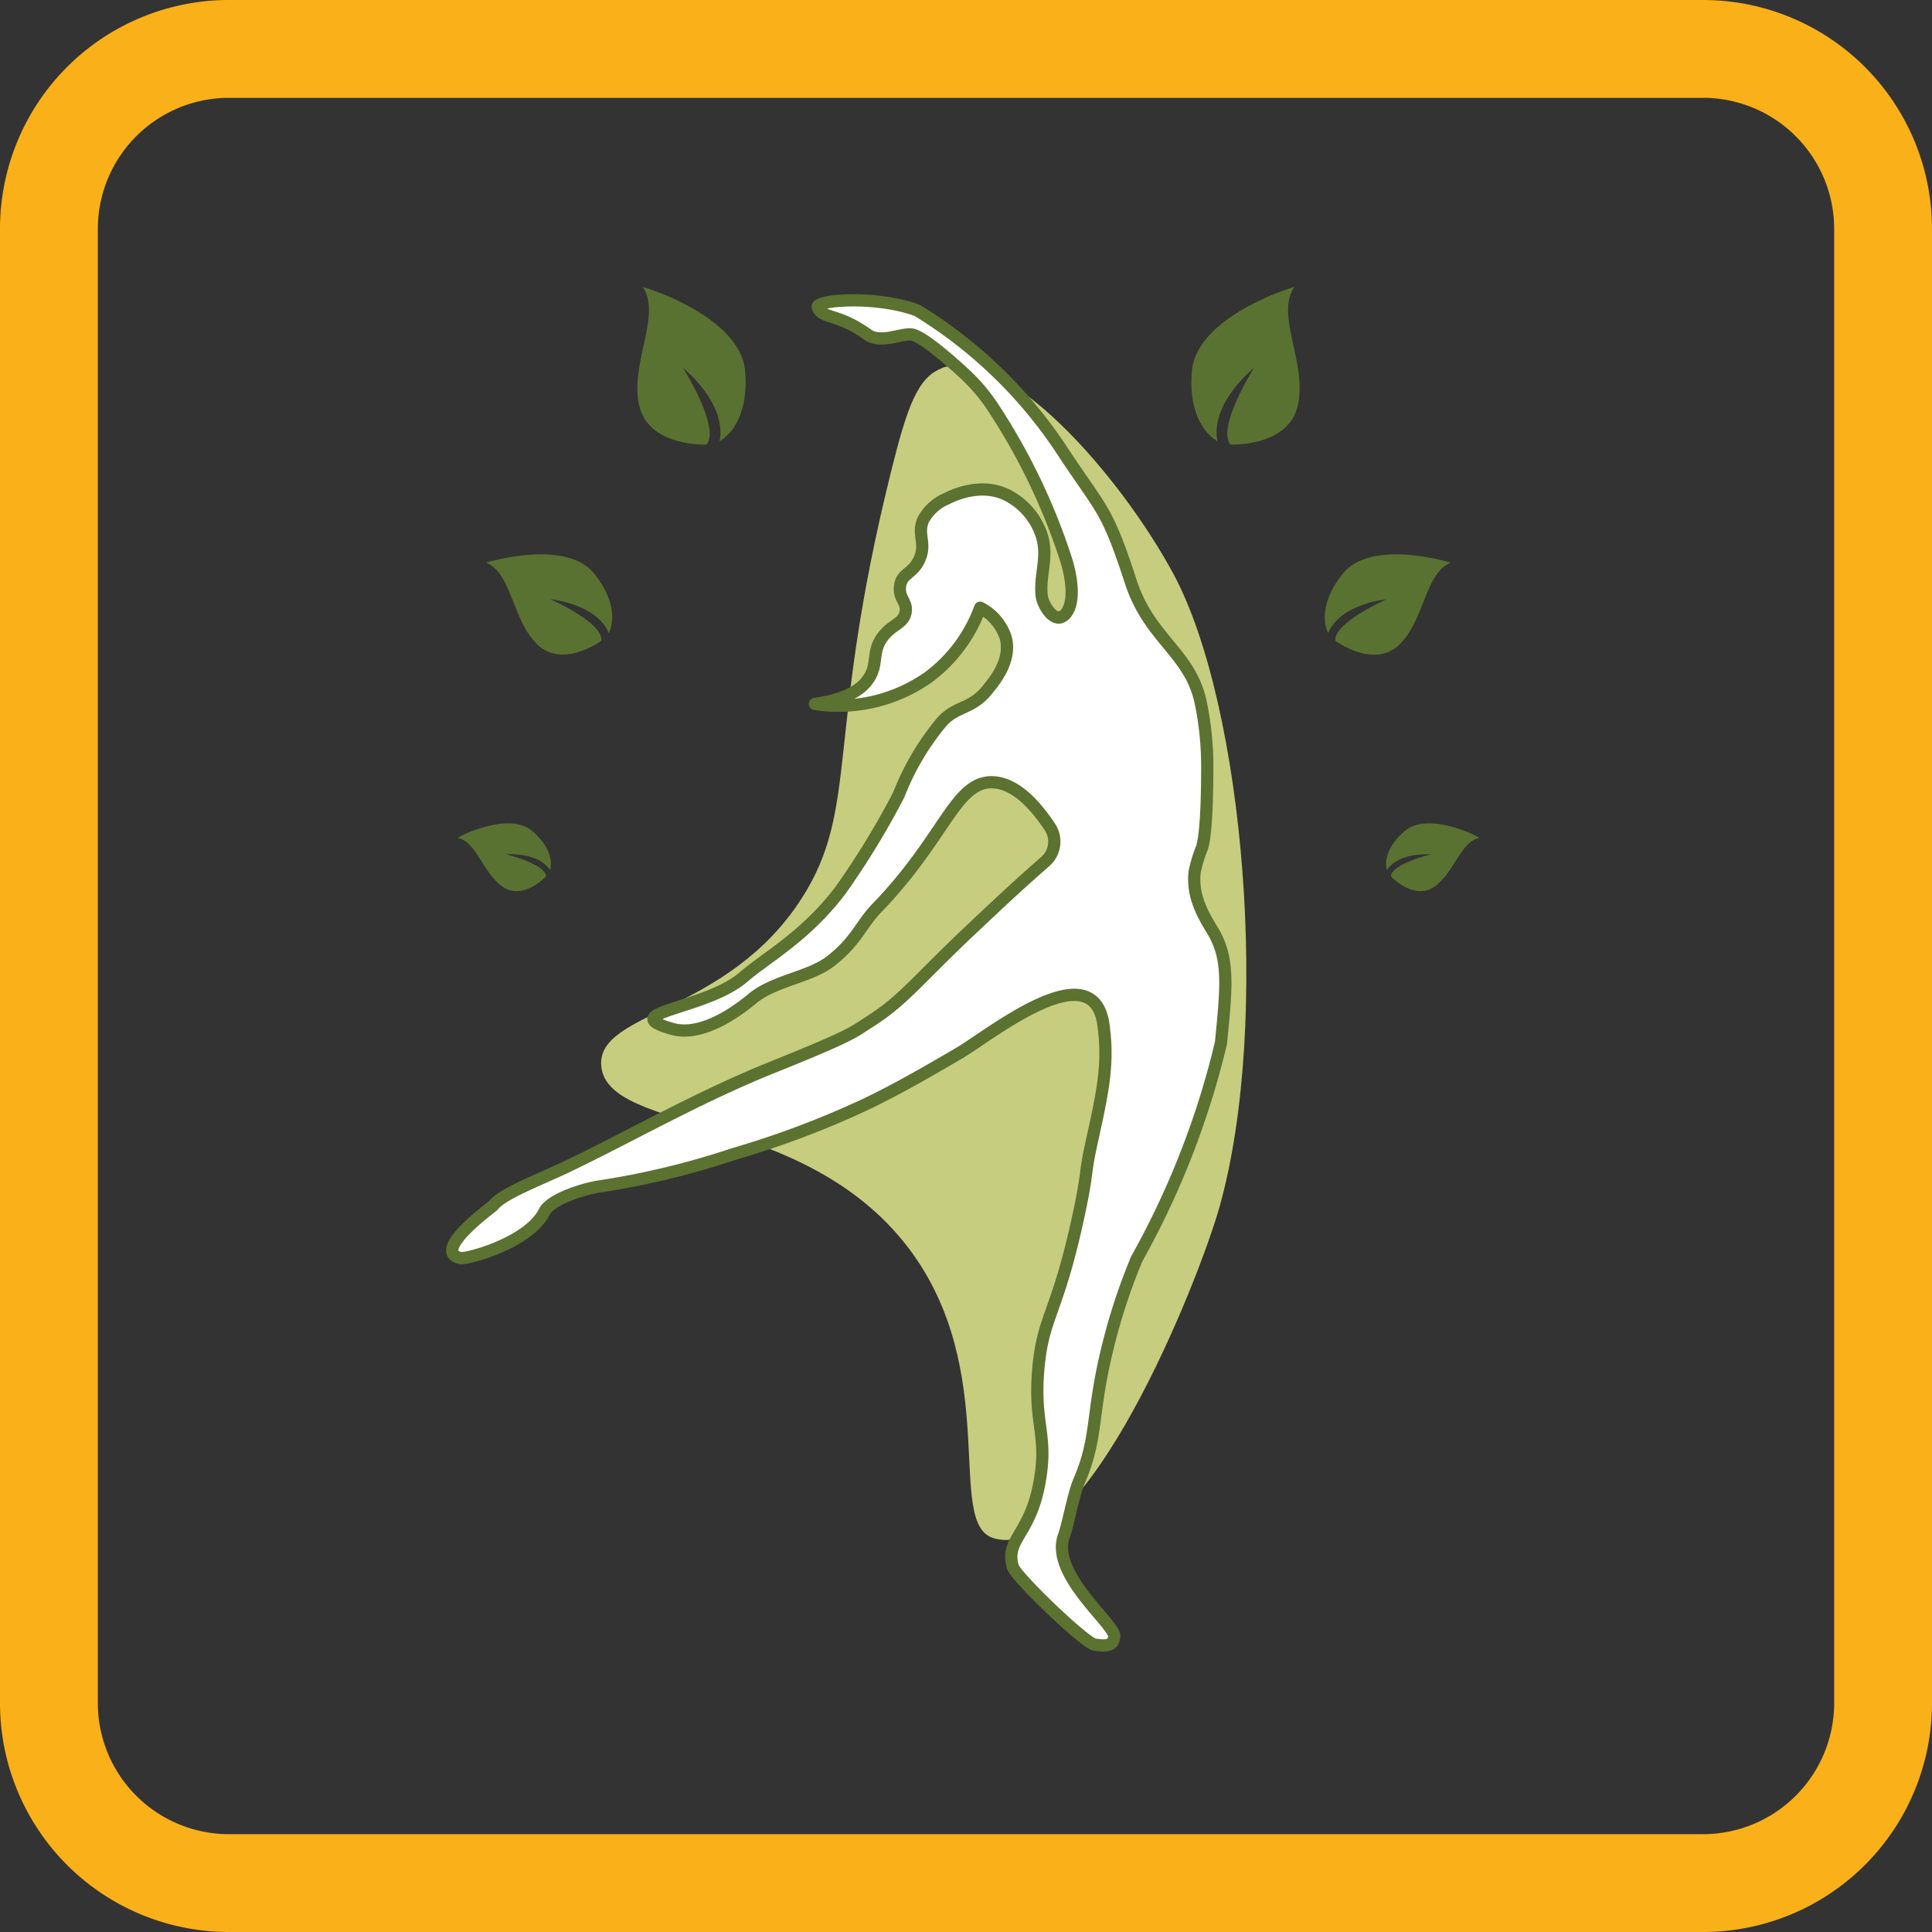 <svg xmlns="http://www.w3.org/2000/svg" viewBox="0 0 158 158"><rect x="0" y="0" width="158" height="158" fill="#333333" stroke="none"/><defs><style>.cls-1{fill:#fab018;}.cls-2{fill:#5a7231;}.cls-3{fill:#c6cd7e;}.cls-4{fill:#fff;stroke:#5b7231;stroke-linecap:round;stroke-linejoin:round;}</style></defs><g id="_7._Энергия_молодость_и_долголетие" data-name="7. Энергия, молодость и долголетие"><path class="cls-1" d="M139.28,8A10.73,10.73,0,0,1,150,18.72V139.28A10.73,10.73,0,0,1,139.28,150H18.72A10.73,10.73,0,0,1,8,139.28V18.72A10.73,10.73,0,0,1,18.72,8H139.28m0-8H18.72A18.72,18.72,0,0,0,0,18.72V139.28A18.72,18.72,0,0,0,18.72,158H139.28A18.72,18.72,0,0,0,158,139.28V18.72A18.72,18.72,0,0,0,139.28,0Z"/><path class="cls-2" d="M97.47,30.37c-.37,4.52,2.09,5.71,2.09,5.71-.61-3.13,3-6,3-6s-3.11,4.9-1.92,6.28c0,0,4.77.21,5.51-3.25s-1.86-7.32-.31-9.63C105.8,23.44,97.84,25.85,97.47,30.37Z"/><path class="cls-2" d="M109.8,46.93c-2.31,2.9-1.18,4.84-1.18,4.84,1-2.41,4.77-2.76,4.77-2.76s-4.36,1.92-4.18,3.4c0,0,3.15,2.32,5.23.31s2.08-5.83,4.19-6.7C118.63,46,112.12,44,109.8,46.93Z"/><path class="cls-2" d="M114.83,68c-1.94,1.7-1.41,3.16-1.41,3.16,1-1.52,3.6-1.29,3.6-1.29s-3.22.77-3.27,1.8c0,0,1.86,2,3.53.86s2.15-3.72,3.7-4C121,68.45,116.78,66.27,114.83,68Z"/><path class="cls-2" d="M60.94,30.37c.37,4.52-2.09,5.71-2.09,5.71.61-3.13-3-6-3-6s3.11,4.9,1.92,6.28c0,0-4.77.21-5.51-3.25s1.86-7.32.31-9.63C52.61,23.44,60.57,25.85,60.94,30.37Z"/><path class="cls-2" d="M48.61,46.93c2.31,2.9,1.18,4.84,1.18,4.84C48.78,49.36,45,49,45,49s4.36,1.92,4.18,3.4c0,0-3.15,2.32-5.23.31s-2.08-5.83-4.19-6.7C39.78,46,46.29,44,48.61,46.93Z"/><path class="cls-2" d="M43.58,68c1.94,1.7,1.41,3.16,1.41,3.16-1-1.52-3.6-1.29-3.6-1.29s3.21.77,3.27,1.8c0,0-1.86,2-3.53.86s-2.15-3.72-3.7-4C37.43,68.45,41.63,66.27,43.58,68Z"/><path class="cls-3" d="M77,30.1c5.2-1.87,14.53,8.6,19,16.9,5.77,10.82,7.93,36.68,3.75,51.64-1.72,6.15-11,29.39-18.5,27.15-4-1.19.74-13.66-7-23.79-8.58-11.2-24.61-9.28-25.08-14.83-.38-4.5,10.29-4.18,16.41-13.73,4.74-7.41,1.9-13.2,7.29-34.87,1.34-5.39,2.2-7.75,4.2-8.47"/><path class="cls-4" d="M78.82,30.51A15.27,15.27,0,0,1,81,33a51.21,51.21,0,0,1,6.16,12.69c.08.23,1,3.06.07,4.4a.93.93,0,0,1-.57.41c-.7.09-1.4-1.13-1.47-1.78-.19-1.72.57-3.15,0-4.93a5.68,5.68,0,0,0-2.42-3.07c-2.38-1.52-5.08-.07-5.37.07a3.87,3.87,0,0,0-1.89,1.71c-.53,1.2.25,1.86-.28,3.15s-1.46,1.18-1.62,2.25.64,1.31.44,2.22-1.1.92-1.89,2-.43,2-.91,3-1.56,2-4.61,2.45A12.76,12.76,0,0,0,76,55.33a12.38,12.38,0,0,0,4.16-5.63,4.22,4.22,0,0,1,2.09,2.45c.51,1.91-1,3.64-1.59,4.37-1.34,1.58-2.58,1.17-3.8,2.71A21.4,21.4,0,0,0,73.5,65a65.72,65.72,0,0,1-4.75,7.79c-2.86,3.79-6.08,5.5-7.94,7.11C57.71,82.58,50.2,82.8,55,84.15c1.54.43,3.77-.2,6.54-2.49,1.8-1.49,4.68-1.72,6.42-3.08,2.08-1.63,2.48-3,3.7-4.27,5.57-5.73,6.41-10.26,9.38-10.34,1.19,0,2.82.65,4.82,3.66a2.16,2.16,0,0,1-.37,2.82c-2.83,2.47-5,4.57-6.59,6.06-4.19,4-5.11,5.37-7.94,7.15-1.1.69-1,.9-7.88,3.66-2.88,1.16-5.68,2.51-8.45,3.91s-5.51,2.86-8.31,4.2c-2.34,1.11-5.22,2.18-6,3.17-.08.11-5.12,3.73-2.66,4.29.48.11,5.6-1.23,6.87-3.81C45.11,98,48,97.14,49.22,97A65.82,65.82,0,0,0,60,94.38,74.86,74.86,0,0,0,70.8,90.31c1.79-.86,3.78-1.91,7.67-4.2,2.56-1.51,11-8.39,11.78-2.23.4,3,0,5.17-.91,9.24-.72,3.26-.31,2.4-1.09,6.07-1.77,8.32-2.93,8.31-3.33,12.71-.43,4.81.91,5.39,0,9.8-.84,3.89-2.71,4.24-2.09,6.43.25.85,5.87,6.22,6.67,6.36,1.57.27,1.54-.29,1.62-.61.25-.92-5.28-5.1-4.11-8.28.36-1,.77-3.38,1.23-4.45,1.55-3.59,1-5.38,2.27-10.64a48.38,48.38,0,0,1,2.46-7.57h0l0,0A68.74,68.74,0,0,0,99.85,85.3c.45-4.52.68-6.78-.57-9-.58-1-1.85-2.79-1.58-5a11.45,11.45,0,0,1,.61-2c.19-.64.41-2.23.42-6.43a25.78,25.78,0,0,0-.55-5.49c-.88-4-4.15-5.13-5.68-9.73-2-6.18-2.4-5.88-5.6-10.74A37.69,37.69,0,0,0,75,25.38c-3.36-1.24-8.35-.86-8.12-.24.36.95,1.6.45,4.07,2.22,1.1.79,2.79-.14,3.63,0S77.55,29.34,78.82,30.51Z"/></g></svg>